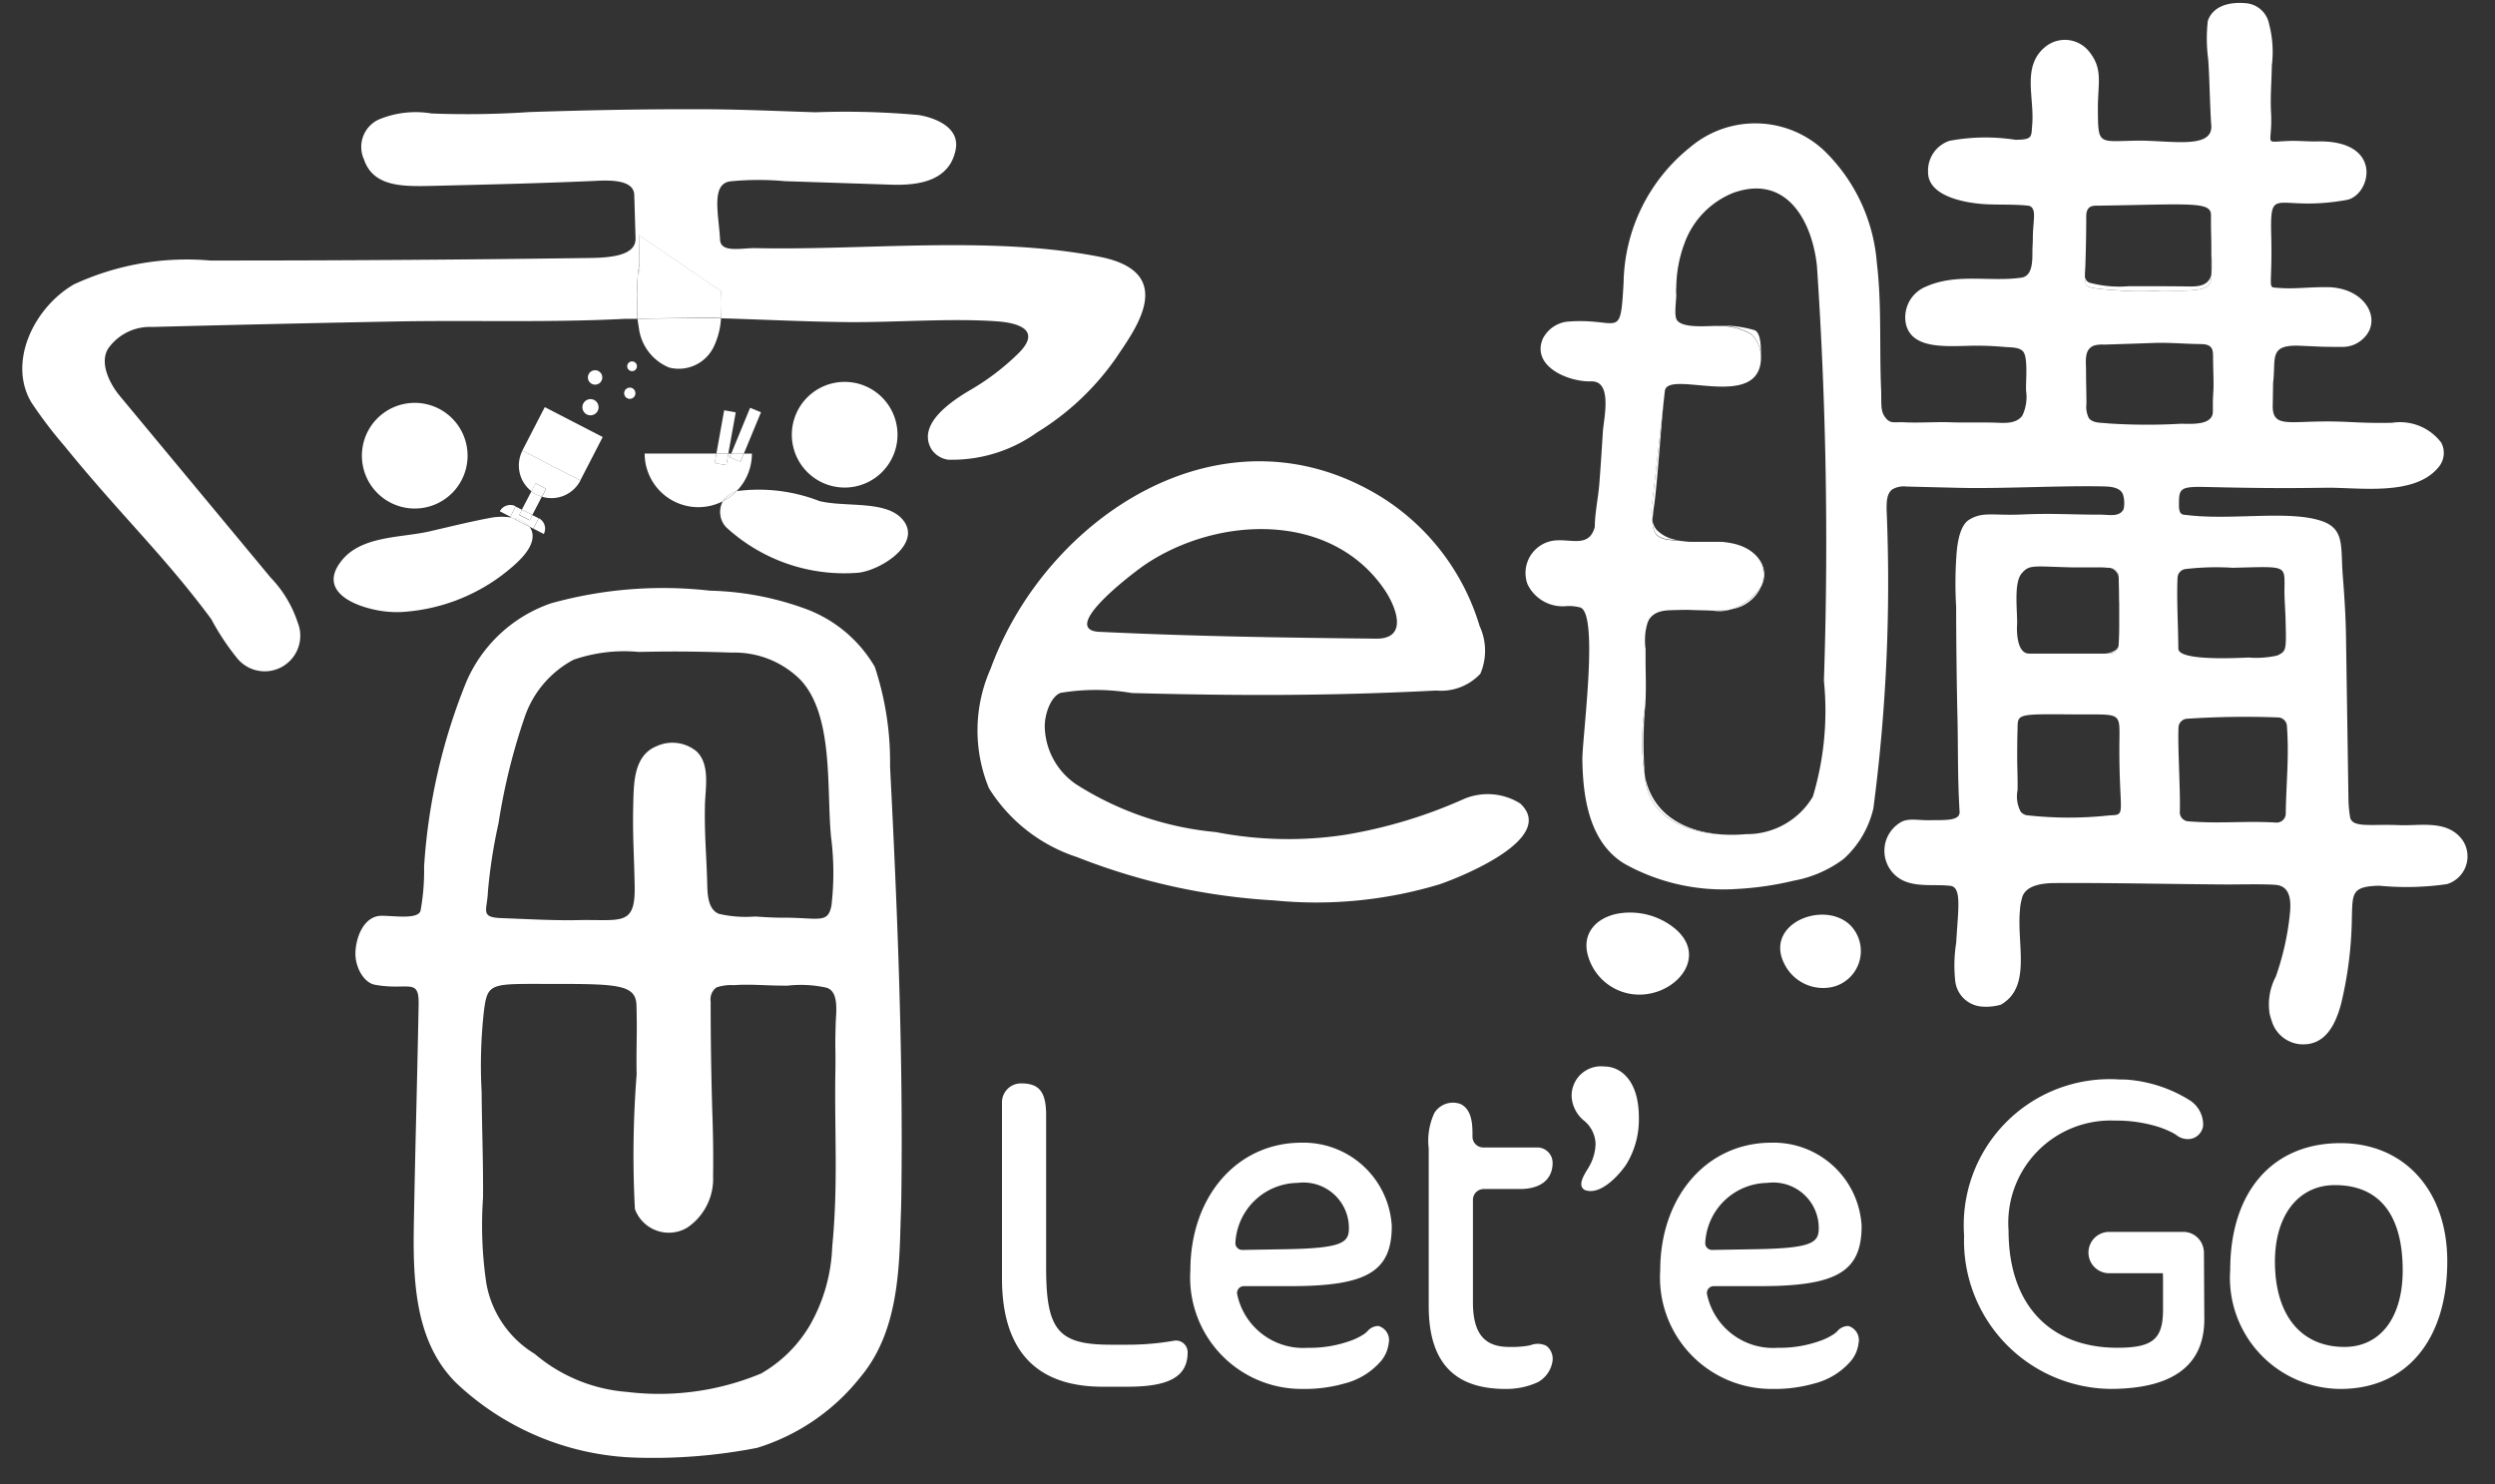 <svg xmlns="http://www.w3.org/2000/svg" width="79" height="47" viewBox="0 0 79 47">
  <rect x="0" y="0" width="79" height="47" fill="#333333" stroke="none"/>
  <g id="Group_73" data-name="Group 73" transform="translate(-404.169 -1168.153)">
    <g id="Group_64" data-name="Group 64" transform="translate(404.874 1168.252)">
      <g id="Group_63" data-name="Group 63">
        <path id="Path_72" data-name="Path 72" d="M473.529,1181.232a3.642,3.642,0,0,0-1.145-.144,2.048,2.048,0,0,1,1.017.251.984.984,0,0,1,.329.713C473.727,1181.89,473.751,1181.323,473.529,1181.232Z" transform="translate(-418.677 -1170.876)" fill="#fff"/>
        <path id="Path_73" data-name="Path 73" d="M471.552,1189.687h-.045C471.522,1189.686,471.537,1189.687,471.552,1189.687Z" transform="translate(-418.498 -1172.634)" fill="#fff"/>
        <path id="Path_74" data-name="Path 74" d="M469.884,1189.141a.678.678,0,0,1-.123-.261.629.629,0,0,0,.115.4c.158.2.573.182.824.213h.006c-.037,0-.073-.01-.111-.016A1.135,1.135,0,0,1,469.884,1189.141Z" transform="translate(-418.141 -1172.47)" fill="#fff"/>
        <path id="Path_75" data-name="Path 75" d="M472.747,1192.375a2.009,2.009,0,0,1-.3.04c-.108.006-.216.006-.324.005l.14.014A1.19,1.19,0,0,0,472.747,1192.375Z" transform="translate(-418.624 -1173.184)" fill="#fff"/>
        <path id="Path_76" data-name="Path 76" d="M470.939,1192.4a4.9,4.9,0,0,0-.667.021l-.046.007a1.252,1.252,0,0,1,.141-.013C470.575,1192.408,470.76,1192.4,470.939,1192.4Z" transform="translate(-418.236 -1173.188)" fill="#fff"/>
        <path id="Path_77" data-name="Path 77" d="M469.541,1192.894a1.8,1.8,0,0,0-.069.842A1.96,1.96,0,0,1,469.541,1192.894Z" transform="translate(-418.078 -1173.29)" fill="#fff"/>
        <path id="Path_78" data-name="Path 78" d="M469.479,1194c0,.041,0,.08,0,.12,0,.445.01.716.009,1.008,0-.292-.01-.563-.009-1.009C469.482,1194.087,469.481,1194.046,469.479,1194Z" transform="translate(-418.083 -1173.517)" fill="#fff"/>
        <path id="Path_79" data-name="Path 79" d="M473.93,1190.3c-.017-.021-.036-.038-.053-.057a.906.906,0,0,1,.146,1.007l.014-.021A.8.8,0,0,0,473.93,1190.3Z" transform="translate(-418.982 -1172.748)" fill="#fff"/>
        <path id="Path_80" data-name="Path 80" d="M469.607,1192.789l0,.009c.011-.019.025-.038.037-.056A.481.481,0,0,0,469.607,1192.789Z" transform="translate(-418.108 -1173.259)" fill="#fff"/>
        <path id="Path_81" data-name="Path 81" d="M487.74,1194.065h.173a.286.286,0,0,0,.286-.267v-.008C488.188,1193.974,487.925,1194.065,487.74,1194.065Z" transform="translate(-421.817 -1173.473)" fill="#fff"/>
        <path id="Path_82" data-name="Path 82" d="M488.239,1191.083c0,.128,0,.258.007.387,0-.156-.006-.311-.009-.465a.282.282,0,0,0-.24-.279l-.06-.006A.36.36,0,0,1,488.239,1191.083Z" transform="translate(-421.857 -1172.846)" fill="#fff"/>
        <path id="Path_83" data-name="Path 83" d="M486.971,1179.017c0-.077.006-.152.009-.207C486.977,1178.877,486.968,1178.948,486.971,1179.017Z" transform="translate(-421.659 -1170.411)" fill="#fff"/>
        <path id="Path_84" data-name="Path 84" d="M492.006,1178.806a3.042,3.042,0,0,0,0-.654c0-.1,0-.206,0-.308,0,.1,0,.205,0,.308C492,1178.489,492.006,1178.682,492.006,1178.806Z" transform="translate(-422.688 -1170.213)" fill="#fff"/>
        <path id="Path_85" data-name="Path 85" d="M469.455,1199.008c.1,1.555,1.806,1.971,3.206,1.845C471.261,1200.979,469.749,1200.538,469.455,1199.008Z" transform="translate(-418.078 -1174.54)" fill="#fff"/>
        <path id="Path_86" data-name="Path 86" d="M434.579,1194.033a4.223,4.223,0,0,0-2.226-1.849,9.393,9.393,0,0,0-2.993-.563,13.207,13.207,0,0,0-5.032.4,4.514,4.514,0,0,0-2.688,2.5,18.672,18.672,0,0,0-1.332,5.837,7.038,7.038,0,0,1-.113,1.4c-.084.278-.821.156-1.232.157-.554,0-.818.671-.829,1.178-.01.443.26.942.62,1.007,1.061.193,1.4-.244,1.381.636-.051,2.723-.1,4.158-.15,6.881-.033,1.8.012,3.794,1.357,5.107a8.66,8.66,0,0,0,5.638,2.347,17.235,17.235,0,0,0,3.872-.308,6.678,6.678,0,0,0,3.271-2.24c1.1-1.31,1.226-3.081,1.268-4.734.013-.471.021-.512.028-.984.062-4.541-.125-9.083-.357-13.621A9.56,9.56,0,0,0,434.579,1194.033Zm-12.253,7.152a16.5,16.5,0,0,1,.339-2.2,19.535,19.535,0,0,1,.845-3.41,3.241,3.241,0,0,1,1.53-1.767,4.919,4.919,0,0,1,2.071-.247c1.011-.024,1.929-.015,2.94.021a2.956,2.956,0,0,1,2.171.858c1.066,1.132.825,3.457.971,4.971a8.911,8.911,0,0,1,.013,2.183c-.115.59-.4.375-1.58.381-.281,0-.558-.019-.837-.037a3.743,3.743,0,0,1-1.144-.084c-.341-.131-.364-.6-.371-.918-.023-.974-.09-1.519-.074-2.494.009-.547.178-1.305-.262-1.73a1.2,1.2,0,0,0-1.276-.163c-.722.3-.714,1.169-.731,1.842-.025.993.029,1.606.045,2.613.018,1.264-.445,1.017-1.835,1.049-.707.016-1.679-.039-2.387-.064C422.079,1201.963,422.3,1201.755,422.327,1201.185Zm11.016,4.12c-.028.883,0,.677-.011,1.505-.033,2.006.093,3.585-.1,5.588a5.386,5.386,0,0,1-.714,2.494,4.236,4.236,0,0,1-1.537,1.516,8.392,8.392,0,0,1-4.243.584,5.112,5.112,0,0,1-2.928-1.206,3.281,3.281,0,0,1-1.528-2.221,12.491,12.491,0,0,1-.107-2.714c.01-1.12-.036-2.24-.044-3.361a15.507,15.507,0,0,1,.072-2.553c.119-.938.211-.862,2.239-.864s2.573.032,2.592.678c.027.912-.011,1.282.005,2.192a32.778,32.778,0,0,0-.055,4.257,1.143,1.143,0,0,0,1.652.593,1.865,1.865,0,0,0,.824-1.635c.01-.679,0-1.356-.025-2.035q-.048-1.612-.052-3.225c0-.146,0-.149,0-.3l0,.029a.458.458,0,0,1,.187-.445,1.466,1.466,0,0,1,.552-.07c.568-.041,1,.021,1.706.015a3.716,3.716,0,0,1,1.224.066C433.449,1204.313,433.354,1204.961,433.342,1205.305Z" transform="translate(-407.585 -1173.017)" fill="#fff"/>
        <path id="Path_87" data-name="Path 87" d="M439.509,1180.348c.538-.818,2.025-2.7-.523-3.2-3.44-.676-7.383-.2-10.891-.274-.427-.01-1.1.165-1.126-.261-.041-.808-.3-1.775.327-1.854a9.049,9.049,0,0,1,1.718-.006l3.386.112c.875.029,1.846-.126,2.031-1.124.125-.681-.625-.991-1.177-1.082a25.718,25.718,0,0,0-3.262-.087c-1.113-.035-2.226-.086-3.34-.095l-.374,0c-1.782-.008-3.563.03-5.344.088a29.414,29.414,0,0,1-3.1.045,3.028,3.028,0,0,0-1.691.2.955.955,0,0,0-.449,1.256c.293.866,1.217.858,2.134.837,1.706-.04,3.411-.081,5.116-.155.341-.014,1.292-.1,1.308.438.044,1.472,0,0,.041,1.377.019.647-1.1.618-1.749.627q-5.86.079-11.721.076a8.494,8.494,0,0,0-4.314.756c-1.279.742-2.105,2.483-1.34,3.748a14.259,14.259,0,0,0,1.053,1.383c1.748,2.154,3.158,3.469,4.637,5.469a7.806,7.806,0,0,0,.819,1.237,1.126,1.126,0,0,0,1.914-1.14,3.708,3.708,0,0,0-.853-1.413l-4.778-5.754c-.361-.435-.677-1.136-.313-1.57a1.614,1.614,0,0,1,1.337-.612q3.814-.1,7.628-.172c2.441-.049,4.929.041,7.356-.086l.387,0a4.328,4.328,0,0,1,0-.741,4.137,4.137,0,0,1,.057-1c0-.189-.01-.477-.018-.908l2.609,1.781a7.788,7.788,0,0,1-.009.851c1.33.04,2.66.107,3.99.121,1.478.016,3.264-.129,4.741-.025.571.04,1.451.222.727.977a7.672,7.672,0,0,1-1.6,1.221c-.559.335-1.656,1.06-1.193,1.849a.761.761,0,0,0,.53.335,4.622,4.622,0,0,0,2.817-.865A8.365,8.365,0,0,0,439.509,1180.348Z" transform="translate(-404.874 -1169.116)" fill="#fff"/>
        <path id="Path_88" data-name="Path 88" d="M460.077,1197.322a1.939,1.939,0,0,0-1.762-.153,15.329,15.329,0,0,1-3.776,1.143,11.982,11.982,0,0,1-4.1-.085,9.9,9.9,0,0,1-4.43-1.517,2.268,2.268,0,0,1-.987-1.8c-.012-.377.172-.965.5-1.091a6.762,6.762,0,0,1,2.256.005c3.378.09,6.263.094,9.637-.079a1.7,1.7,0,0,0,1.4-.533,1.858,1.858,0,0,0-.025-1.511,7.287,7.287,0,0,0-3.1-4.077c-5.032-3.112-10.642.64-12.383,5.432a4.8,4.8,0,0,0-.053,3.782,5.18,5.18,0,0,0,2.792,2.182,20.057,20.057,0,0,0,6.232,1.37,13.52,13.52,0,0,0,5.239-.508C458.187,1199.655,461.263,1198.427,460.077,1197.322Zm-11.858-7.578c2.3-1.533,5.864-1.669,7.555.8.359.524.788,1.57-.264,1.558-2.912-.03-5.823-.074-8.732-.215a.821.821,0,0,1-.243-.036.323.323,0,0,1-.084-.043C445.926,1191.433,447.941,1189.928,448.218,1189.745Z" transform="translate(-412.646 -1171.979)" fill="#fff"/>
        <path id="Path_89" data-name="Path 89" d="M419.371,1191.713a5.869,5.869,0,0,0,3.242-1.18c.368-.286.954-.758.954-1.223a.479.479,0,0,0-.1-.3l-.556-.287a1.878,1.878,0,0,0-.644,0c-.65.119-1.318.286-1.966.435-.9.208-2.154.129-2.788.934-.711.9.264,1.4,1.159,1.567A3.349,3.349,0,0,0,419.371,1191.713Z" transform="translate(-407.408 -1172.431)" fill="#fff"/>
        <path id="Path_90" data-name="Path 90" d="M469.925,1204.949a2.242,2.242,0,0,0-1.761-.474c-.7.115-1.205.622-.979,1.361l.01.032a1.69,1.69,0,0,0,1.843,1.163C470.115,1206.885,470.92,1205.772,469.925,1204.949Z" transform="translate(-417.603 -1175.652)" fill="#fff"/>
        <path id="Path_91" data-name="Path 91" d="M435.791,1187.966a5.3,5.3,0,0,0-2.624-.313,1.7,1.7,0,0,1-.431.319.707.707,0,0,0,.1.82,5.523,5.523,0,0,0,4.211,1.442c.732-.1,1.974-.915,1.406-1.651C437.941,1187.923,436.637,1188.175,435.791,1187.966Z" transform="translate(-410.552 -1172.2)" fill="#fff"/>
        <path id="Path_92" data-name="Path 92" d="M474.953,1206.051c.015.032.032.064.049.095a1.367,1.367,0,0,0,1.54.665,1.17,1.17,0,0,0,.52-1.943C476.24,1204.065,474.366,1204.8,474.953,1206.051Z" transform="translate(-419.179 -1175.67)" fill="#fff"/>
        <path id="Path_93" data-name="Path 93" d="M494.427,1194.849a.86.86,0,0,0-.114-.169c-.49-.565-1.289-.372-1.948-.4-.9-.037-1.457.091-1.551-.232a3.985,3.985,0,0,1-.054-.525l-.079-5.219c-.009-.633-.05-1.266-.1-1.9-.077-.941.079-1.512-.694-1.762-1.046-.339-2.81-.009-4.232-.179-.145-.017-.265.01-.263-.324,0-.524.029-.585.865-.566,1.452.033,2.331.045,3.784.024,1.06-.014,2.827.284,3.582-.665a.7.7,0,0,0,.076-.76,1.636,1.636,0,0,0-1.56-.632c-1.226.024-1.4-.074-2.629-.032-.843.03-1.172.064-1.148-.552,0,0,.008-.505.01-.622,0-.016,0-.032,0-.048.1-.786-.16-1.229.861-1.185.726.031.625.036,1.352.036a.934.934,0,0,0,.671-.292c.574-.575.041-1.6-1.193-1.6-.679,0-1.016.065-1.519.024-.383-.031-.187.1-.23-1.65-.041-1.675.129-.732,2.383-1.134.775-.138,1.205-1.909-.941-1.854-.239.006-.559-.021-.8-.017-.957.019-.589.216-.648-.9-.026-.5.017-.992.025-1.489a3.469,3.469,0,0,0-.086-1.307.817.817,0,0,0-.729-.663c-.687-.062-1.085.183-1.212.558a4.915,4.915,0,0,0,.01,1.2c.045.534.056,1.565.1,2.109.056.779-1.322.466-2.384.485-1.19.022-1.2.146-1.207-.975-.006-.84.175-1.275-.27-1.837a.982.982,0,0,0-1.374-.176c-.784.617-.357,1.608-.436,2.488-.033.379.025.468-.531.472a6.184,6.184,0,0,0-2.083.032.99.99,0,0,0-.683.981c-.014.808,1.258.992,1.788,1.025.4.025.928,0,1.371.047.233.025.2.306.187.505-.012.164-.027.328-.029.492,0,.245-.009.205-.013.451,0,.3.009.781-.351.833-1.008.142-2.06-.155-3.042.293a1.049,1.049,0,0,0-.612,1.175c.179.767,1.17.709,1.936.691a9.715,9.715,0,0,1,1.2.036c.173.015.463,0,.578.148.162.2.073.991.091,1.241a1.355,1.355,0,0,1-.122.789c-.211.279-.608.224-.914.216-.453-.01-.909.006-1.363-.01s-1.017.025-1.464,0c-.338-.016-.445.068-.62-.189-.138-.2-.091-.471-.108-.857-.057-1.34.023-2.684-.136-4.015a5.544,5.544,0,0,0-1.681-3.554,3.188,3.188,0,0,0-4.236-.088,5.6,5.6,0,0,0-2.1,4.267c-.106,1.905-.119,1.108-1.8,1.251a1,1,0,0,0-.757.536c-.373.874.8,1.375,1.532,1.354.691-.02.391,1.205.368,1.6q-.049.811-.11,1.621c-.033.447-.145.945-.145,1.387-.169.633-.695.4-1.2.425a1.034,1.034,0,0,0-.932,1.386,1.232,1.232,0,0,0,1.2.7,1.363,1.363,0,0,1,.481.043c.586.242.047,4.158.057,4.826.018,1.2.225,2.648,1.371,3.307a6.43,6.43,0,0,0,3.534.776,9.922,9.922,0,0,0,1.791-.262,3.749,3.749,0,0,0,1.575-.686,3.093,3.093,0,0,0,.943-1.6,54.718,54.718,0,0,0,.419-9.471c0-.227,0-.492.178-.63a.718.718,0,0,1,.453-.092l1.676.041c1.343.033,3.259-.078,4.6-.044.224.005.5.044.577.254a.914.914,0,0,1,.021.462c-.131.266-.454.175-.75.177-.905,0-1.546-.048-2.451-.006-.939.043-1.25-.1-1.688.165-.381.231-.4,1.091-.414,1.273a12.693,12.693,0,0,0,0,1.486c0,.943.018,2.52.041,3.461.026,1.074,0,1.855.068,3.028.017.3-.481.26-.928.268-.393.007-.681-.072-.917.055a1.046,1.046,0,0,0-.22,1.662c.446.435,1.115.308,1.677.352l.1.009c.365.05.24.748.181,1.8a4.581,4.581,0,0,0-.033,1.192.914.914,0,0,0,.85.831,1.657,1.657,0,0,0,.6-.061c.972-.562.5-1.893.6-2.974a1.773,1.773,0,0,1,.06-.376c.091-.448.691-.5,1.067-.5,1.94-.009,3.5.033,5.441.045.378,0,1.15-.018,1.527.012.5.038.491.566.451.937a8.519,8.519,0,0,1-.445,1.972,1.876,1.876,0,0,0-.193,1.177c.02.083.045.164.072.245a1.039,1.039,0,0,0,.874.714c.821.077,1.146-.643,1.317-1.282a12.252,12.252,0,0,0,.34-2.748c.025-.744-.013-.967.866-.988a8.98,8.98,0,0,0,2.143-.05A.918.918,0,0,0,494.427,1194.849Zm-20.628-1.47a2.427,2.427,0,0,1-2.111,1.186c-1.4.126-3.107-.29-3.206-1.845a6.787,6.787,0,0,1,.015-2.262c0-.039,0-.076.005-.112.008-.18.01-.331.01-.477,0-.292-.01-.563-.009-1.008,0-.04,0-.079,0-.12l0-.042a1.8,1.8,0,0,1,.069-.842c.01-.022.019-.044.031-.065l0-.009a.506.506,0,0,1,.033-.047.611.611,0,0,1,.056-.063l.017-.017a.524.524,0,0,1,.056-.044l.008-.006a.688.688,0,0,1,.2-.09c.026-.007.052-.014.082-.02l.039-.005.046-.007a4.882,4.882,0,0,1,.667-.021,7.716,7.716,0,0,1,.8.025c.107,0,.216,0,.324-.005a2.008,2.008,0,0,0,.3-.04,1.791,1.791,0,0,0,.917-.691.906.906,0,0,0-.146-1.007c-.009-.009-.016-.018-.025-.026l-.045-.04-.048-.042-.049-.035c-.017-.012-.033-.025-.051-.035l-.051-.031-.054-.03a.544.544,0,0,0-.053-.025l-.056-.026-.056-.021-.058-.021-.057-.018-.06-.017-.058-.013-.061-.014-.06-.01-.062-.01-.06-.008-.063-.007-.06-.006-.064,0-.061,0-.064,0h-.3l-.063,0H470.3l-.077,0h0l-.064,0c-.015,0-.03,0-.045,0-.057,0-.112,0-.168,0l-.044,0c-.077-.005-.155-.013-.232-.023h-.006c-.251-.03-.666-.014-.824-.212a.63.63,0,0,1-.115-.4,1.793,1.793,0,0,1-.005-.655c.119-.964.281-2.522.394-3.486.084-.716,3.07.691,3.044-1.095a.984.984,0,0,0-.329-.713,2.047,2.047,0,0,0-1.017-.251c-.281-.015-1.093.092-1.308-.175-.113-.142-.022-.654-.029-.826a1.186,1.186,0,0,1,0-.219,4.123,4.123,0,0,1,.255-1.383,2.713,2.713,0,0,1,1.555-1.614c1.683-.6,2.492.893,2.644,2.313a129.845,129.845,0,0,1,.221,13.137A9.45,9.45,0,0,1,473.8,1193.378Zm6.613-7.069c.24-.286.36-.222,1.571-.192.086,0,.178,0,.272,0h.021l.128,0,.051,0,.116,0c.089,0,.18,0,.269,0h.045c.089,0,.177.006.263.014h.025l.012,0,.06.006a.283.283,0,0,1,.24.279c0,.154.006.31.009.465,0,.124,0,.249.006.373,0,.087,0,.174,0,.261,0,.124,0,.248,0,.372,0,.054,0,.109,0,.163,0,.175-.008.349-.018.522h0v.008a.286.286,0,0,1-.286.267h-2.548c-.4,0-.391-.741-.383-.876C480.291,1187.567,480.142,1186.63,480.412,1186.309Zm2.786,7.661a11.959,11.959,0,0,1-2.632-.005.325.325,0,0,1-.189-.118,1.042,1.042,0,0,1-.095-.681c.006-.321-.008-.642-.012-.962,0-.278,0-.6.009-.875.024-.573-.153-.573,1.784-.556,1.6.013,1.442-.128,1.442,1.055C483.5,1193.97,483.739,1193.951,483.2,1193.97Zm-.773-17.319c.02-.546.031-1.1.031-1.643,0-.38.247-.341.414-.344,2.889-.045,3.531-.134,3.536.291,0,.1,0,.205,0,.309,0,.205.01.411.011.617,0,.1,0,.206,0,.309a3.041,3.041,0,0,1,0,.654.424.424,0,0,1-.089.332c-.169.248-1.151.163-1.531.178a9.289,9.289,0,0,1-1.4-.012c-.306-.021-.876-.05-.935-.157a.722.722,0,0,1-.046-.327C482.413,1176.79,482.422,1176.718,482.424,1176.651Zm.756,4.911c-.275-.034-.492,0-.639-.165a.8.8,0,0,1-.079-.46c0-.306-.014-.724-.013-1.03s-.071-.683.246-.811a.953.953,0,0,1,.326-.032c.523-.017,1.047-.033,1.57-.053.489-.017,1,.031,1.489.036.385,0,.389.194.391.4,0,.4.026.815.01,1.074-.02.329-.016.329-.016.66,0,.457-.713.388-1.012.388A18.714,18.714,0,0,1,483.18,1181.562Zm2.167,4.88a.287.287,0,0,1,.242-.271,8.437,8.437,0,0,1,1.505-.041c1.769-.04,1.64-.107,1.637.75,0,.207.029.65.035.857.027,1.027.027,1.027-.259,1.17a3,3,0,0,1-.9.066c-.188,0-2.236.136-2.236-.284C485.369,1187.977,485.316,1187.149,485.347,1186.442Zm3.426,7.472a.288.288,0,0,1-.3.284c-1.012-.06-1.761.043-2.79-.04a.286.286,0,0,1-.265-.294c.024-.617-.071-2.087-.041-2.683a.287.287,0,0,1,.266-.271,28.266,28.266,0,0,1,2.894-.041.287.287,0,0,1,.272.266C488.884,1192.126,488.787,1192.911,488.774,1193.914Z" transform="translate(-417.104 -1168.252)" fill="#fff"/>
        <path id="Path_94" data-name="Path 94" d="M487.915,1190.716l-.025,0,.037,0Z" transform="translate(-421.847 -1172.844)" fill="#fff"/>
        <path id="Path_95" data-name="Path 95" d="M488.317,1193.655q.014-.259.018-.522c0,.175-.008.35-.018.523Z" transform="translate(-421.935 -1173.339)" fill="#fff"/>
        <path id="Path_96" data-name="Path 96" d="M487.952,1179.55a9.273,9.273,0,0,0,1.4.012c.38-.014,1.362.071,1.531-.177a.424.424,0,0,0,.089-.332.477.477,0,0,1-.053.142c-.149.256-.478.239-.735.235-.608-.007-1.215-.007-1.822-.007a3.63,3.63,0,0,1-1.246-.11.241.241,0,0,1-.15-.247.722.722,0,0,0,.046.327C487.076,1179.5,487.645,1179.529,487.952,1179.55Z" transform="translate(-421.659 -1170.46)" fill="#fff"/>
        <path id="Path_97" data-name="Path 97" d="M469.82,1192.557a.687.687,0,0,1,.2-.09A.674.674,0,0,0,469.82,1192.557Z" transform="translate(-418.153 -1173.203)" fill="#fff"/>
        <path id="Path_98" data-name="Path 98" d="M473.8,1191.571c.011-.021.019-.043.029-.064a1.792,1.792,0,0,1-.917.691A1.265,1.265,0,0,0,473.8,1191.571Z" transform="translate(-418.784 -1173.006)" fill="#fff"/>
        <path id="Path_99" data-name="Path 99" d="M471.122,1192.4c.267.006.532.023.8.025A7.648,7.648,0,0,0,471.122,1192.4Z" transform="translate(-418.419 -1173.189)" fill="#fff"/>
        <path id="Path_100" data-name="Path 100" d="M469.481,1195.9c.008-.18.01-.331.01-.477C469.491,1195.569,469.489,1195.72,469.481,1195.9Z" transform="translate(-418.083 -1173.807)" fill="#fff"/>
        <path id="Path_101" data-name="Path 101" d="M470.141,1183.675c-.113.964-.274,2.522-.394,3.486a1.791,1.791,0,0,0,.005.655,4.405,4.405,0,0,1,.059-.559C469.931,1186.294,470.028,1184.639,470.141,1183.675Z" transform="translate(-418.132 -1171.405)" fill="#fff"/>
        <path id="Path_102" data-name="Path 102" d="M469.446,1196.164a6.789,6.789,0,0,0-.015,2.263A13.024,13.024,0,0,1,469.446,1196.164Z" transform="translate(-418.054 -1173.959)" fill="#fff"/>
        <path id="Path_103" data-name="Path 103" d="M473.846,1190.208c.009.008.016.018.025.026l-.014-.016Z" transform="translate(-418.976 -1172.741)" fill="#fff"/>
        <path id="Path_104" data-name="Path 104" d="M471.644,1189.685l.077,0-.077,0Z" transform="translate(-418.526 -1172.634)" fill="#fff"/>
        <path id="Path_105" data-name="Path 105" d="M432.155,1187.64a.925.925,0,0,1,.4-.269,1.694,1.694,0,0,0,.486-1.189h-.255l-.106.256-.344-.142.047-.114h-.087l-.066.365-.366-.066.054-.3h-2.273a1.7,1.7,0,0,0,2.479,1.508.48.48,0,0,1,.03-.046Z" transform="translate(-409.938 -1171.918)" fill="#fff"/>
        <path id="Path_106" data-name="Path 106" d="M432.792,1187.946l0,0a.442.442,0,0,0-.03.046,1.706,1.706,0,0,0,.431-.319A.921.921,0,0,0,432.792,1187.946Z" transform="translate(-410.575 -1172.224)" fill="#fff"/>
        <path id="Path_107" data-name="Path 107" d="M433.113,1184.523l-.366-.066-.247,1.373h.378Z" transform="translate(-410.522 -1171.565)" fill="#fff"/>
        <path id="Path_108" data-name="Path 108" d="M432.8,1186.547l.065-.364h-.378l-.054.3Z" transform="translate(-410.508 -1171.918)" fill="#fff"/>
        <path id="Path_109" data-name="Path 109" d="M434.032,1184.5l-.344-.143-.6,1.456h.4Z" transform="translate(-410.642 -1171.544)" fill="#fff"/>
        <path id="Path_110" data-name="Path 110" d="M433.369,1186.439l.106-.255h-.4l-.047.113Z" transform="translate(-410.63 -1171.918)" fill="#fff"/>
        <path id="Path_111" data-name="Path 111" d="M425.5,1187.269l-.13.253a1.032,1.032,0,0,0,1.217-.514l-1.835-.947a1.033,1.033,0,0,0,.287,1.29l.13-.254Z" transform="translate(-408.914 -1171.893)" fill="#fff"/>
        <rect id="Rectangle_69" data-name="Rectangle 69" width="1.548" height="2.065" transform="translate(15.834 14.168) rotate(-62.705)" fill="#fff"/>
        <path id="Path_112" data-name="Path 112" d="M425.391,1187.853a1.032,1.032,0,0,1-.173-.07,1,1,0,0,1-.157-.1l-.3.577.33.17Z" transform="translate(-408.94 -1172.225)" fill="#fff"/>
        <path id="Path_113" data-name="Path 113" d="M425.468,1187.788l.13-.253-.33-.171-.13.254a.992.992,0,0,0,.157.1A1.011,1.011,0,0,0,425.468,1187.788Z" transform="translate(-409.017 -1172.159)" fill="#fff"/>
        <path id="Path_114" data-name="Path 114" d="M424.9,1188.922l.125.064h0l.17-.329h0l-.2-.1-.085.166-.33-.17.085-.166-.2-.1-.171.33h0l.053.028A.877.877,0,0,1,424.9,1188.922Z" transform="translate(-408.845 -1172.346)" fill="#fff"/>
        <path id="Path_115" data-name="Path 115" d="M424.361,1188.727l.556.287A.878.878,0,0,0,424.361,1188.727Z" transform="translate(-408.858 -1172.438)" fill="#fff"/>
        <rect id="Rectangle_70" data-name="Rectangle 70" width="0.186" height="0.372" transform="matrix(0.459, -0.888, 0.888, 0.459, 15.737, 16.201)" fill="#fff"/>
        <path id="Path_116" data-name="Path 116" d="M427.169,1184.248a.256.256,0,1,0,.277-.234A.257.257,0,0,0,427.169,1184.248Z" transform="translate(-409.432 -1171.474)" fill="#fff"/>
        <path id="Path_117" data-name="Path 117" d="M428.831,1183.718a.178.178,0,1,0,.193-.162A.179.179,0,0,0,428.831,1183.718Z" transform="translate(-409.772 -1171.381)" fill="#fff"/>
        <path id="Path_118" data-name="Path 118" d="M429.259,1182.678a.154.154,0,1,0-.167.141A.154.154,0,0,0,429.259,1182.678Z" transform="translate(-409.797 -1171.167)" fill="#fff"/>
        <path id="Path_119" data-name="Path 119" d="M427.842,1183.111a.228.228,0,1,0-.247.208A.228.228,0,0,0,427.842,1183.111Z" transform="translate(-409.477 -1171.239)" fill="#fff"/>
        <path id="Path_120" data-name="Path 120" d="M425.546,1189.253a.371.371,0,0,0-.159-.5l-.17.33Z" transform="translate(-409.033 -1172.444)" fill="#fff"/>
        <path id="Path_121" data-name="Path 121" d="M425.217,1189.083h0l.17-.33h0Z" transform="translate(-409.033 -1172.444)" fill="#fff"/>
        <path id="Path_122" data-name="Path 122" d="M424.38,1188.266h0a.374.374,0,0,0-.5.16l.331.171.17-.331Z" transform="translate(-408.759 -1172.335)" fill="#fff"/>
        <path id="Path_123" data-name="Path 123" d="M424.465,1188.277h0l-.171.33h0Z" transform="translate(-408.844 -1172.346)" fill="#fff"/>
        <path id="Path_124" data-name="Path 124" d="M421.738,1185.835a1.673,1.673,0,1,0-1.673,1.673A1.673,1.673,0,0,0,421.738,1185.835Z" transform="translate(-407.638 -1171.505)" fill="#fff"/>
        <path id="Path_125" data-name="Path 125" d="M438.849,1185a1.673,1.673,0,1,0-1.673,1.673A1.673,1.673,0,0,0,438.849,1185Z" transform="translate(-411.136 -1171.334)" fill="#fff"/>
        <path id="Path_126" data-name="Path 126" d="M429.361,1180.805c.009.078.023.171.044.3a1.561,1.561,0,0,0,.964,1.248,1.231,1.231,0,0,0,1.424-.7,2.39,2.39,0,0,0,.211-.863l-.352-.011Z" transform="translate(-409.88 -1170.812)" fill="#fff"/>
        <path id="Path_127" data-name="Path 127" d="M429.436,1178.621c.016.655.017.092,0,0Z" transform="translate(-409.896 -1170.372)" fill="#fff"/>
        <path id="Path_128" data-name="Path 128" d="M432.009,1179.261l-2.609-1.781c.007.431.013.719.017.908.017.092.016.655,0,0a4.148,4.148,0,0,0-.056,1,4.324,4.324,0,0,0,0,.741l2.291-.03.352.011A7.781,7.781,0,0,0,432.009,1179.261Z" transform="translate(-409.877 -1170.139)" fill="#fff"/>
      </g>
    </g>
    <g id="Group_65" data-name="Group 65" transform="translate(435.894 1202.459)">
      <path id="Path_129" data-name="Path 129" d="M449.343,1219.487a8.526,8.526,0,0,1-1.484.128h-.524c-1.711,0-2.124-.511-2.124-2.51v-4.827c0-.731-.216-.938-.714-.938h0a.532.532,0,0,0-.54.51v5.586c0,2.151.938,3.364,3.117,3.364h.786c1.558,0,1.834-.455,1.834-1.02A.3.3,0,0,0,449.343,1219.487Z" transform="translate(-443.884 -1211.27)" fill="#fff"/>
      <path id="Path_130" data-name="Path 130" d="M447.841,1220.854h-.786c-2.116,0-3.188-1.156-3.188-3.436v-5.586a.6.6,0,0,1,.612-.582c.574,0,.786.274.786,1.01v4.826c0,1.983.384,2.438,2.052,2.438h.524a8.448,8.448,0,0,0,1.471-.126h0a.369.369,0,0,1,.434.364C449.746,1220.528,449.176,1220.854,447.841,1220.854Zm-3.362-9.46a.46.46,0,0,0-.469.438v5.586c0,2.215,1,3.293,3.045,3.293h.786c1.549,0,1.762-.456,1.762-.948a.225.225,0,0,0-.265-.223h0a8.585,8.585,0,0,1-1.5.129h-.524c-1.744,0-2.2-.531-2.2-2.582v-4.826C445.121,1211.529,444.9,1211.394,444.478,1211.394Z" transform="translate(-443.866 -1211.251)" fill="#fff"/>
    </g>
    <g id="Group_66" data-name="Group 66" transform="translate(441.865 1204.335)">
      <path id="Path_131" data-name="Path 131" d="M453.081,1218.1h1.484c2.523,0,3.13-.538,3.13-1.834a2.71,2.71,0,0,0-2.786-2.565c-1.958,0-3.447,1.586-3.447,3.972a3.452,3.452,0,0,0,3.461,3.682,4.559,4.559,0,0,0,1.319-.168,2.216,2.216,0,0,0,1.134-.7,1.011,1.011,0,0,0,.223-.525c.018-.179-.056-.428-.266-.461-.15-.023-.273.149-.387.232a1.973,1.973,0,0,1-.463.232,3.869,3.869,0,0,1-1.348.228H455.1a2.2,2.2,0,0,1-2.3-1.744A.288.288,0,0,1,453.081,1218.1Zm-.336-1.3a2.056,2.056,0,0,1,2.027-1.972,1.51,1.51,0,0,1,1.71,1.5c0,.552-.3.717-2.082.744l-1.365.023A.285.285,0,0,1,452.744,1216.8Z" transform="translate(-451.39 -1213.626)" fill="#fff"/>
      <path id="Path_132" data-name="Path 132" d="M454.9,1221.405a3.528,3.528,0,0,1-3.533-3.753c0-2.343,1.48-4.044,3.519-4.044a2.8,2.8,0,0,1,2.858,2.636c0,1.443-.778,1.906-3.2,1.906h-1.484a.216.216,0,0,0-.209.265,2.136,2.136,0,0,0,2.231,1.688h.033a3.785,3.785,0,0,0,1.322-.223,1.958,1.958,0,0,0,.446-.223,1.139,1.139,0,0,0,.088-.076.455.455,0,0,1,.352-.169.464.464,0,0,1,.325.539,1.086,1.086,0,0,1-.238.563,2.258,2.258,0,0,1-1.168.72A4.591,4.591,0,0,1,454.9,1221.405Zm-.014-7.654c-1.987,0-3.375,1.6-3.375,3.9a3.39,3.39,0,0,0,3.39,3.61,4.439,4.439,0,0,0,1.3-.166,2.111,2.111,0,0,0,1.1-.673.932.932,0,0,0,.207-.487c.014-.143-.041-.357-.205-.383-.075-.011-.156.062-.233.134a1.18,1.18,0,0,1-.1.086,2.055,2.055,0,0,1-.479.241,3.916,3.916,0,0,1-1.372.232h-.033a2.271,2.271,0,0,1-2.37-1.8.358.358,0,0,1,.348-.44h1.484c2.586,0,3.059-.594,3.059-1.763A2.653,2.653,0,0,0,454.891,1213.751Zm-1.88,3.4a.358.358,0,0,1-.356-.373,2.115,2.115,0,0,1,2.1-2.04,1.574,1.574,0,0,1,1.781,1.574c0,.636-.4.789-2.153.816l-1.364.023Zm1.742-2.27a2,2,0,0,0-1.955,1.9h0a.21.21,0,0,0,.061.158.22.22,0,0,0,.157.065l1.364-.023c1.831-.029,2.012-.217,2.012-.673A1.44,1.44,0,0,0,454.753,1214.882Z" transform="translate(-451.372 -1213.608)" fill="#fff"/>
    </g>
    <g id="Group_67" data-name="Group 67" transform="translate(456.741 1204.335)">
      <path id="Path_133" data-name="Path 133" d="M471.78,1218.1h1.484c2.523,0,3.13-.538,3.13-1.834a2.71,2.71,0,0,0-2.786-2.565c-1.958,0-3.447,1.586-3.447,3.972a3.452,3.452,0,0,0,3.461,3.682,4.567,4.567,0,0,0,1.32-.168,2.214,2.214,0,0,0,1.133-.7,1.011,1.011,0,0,0,.223-.525c.018-.179-.056-.428-.266-.461-.15-.023-.273.149-.387.232a1.974,1.974,0,0,1-.463.232,3.866,3.866,0,0,1-1.348.228H473.8a2.2,2.2,0,0,1-2.3-1.744A.287.287,0,0,1,471.78,1218.1Zm-.337-1.3a2.057,2.057,0,0,1,2.027-1.972,1.51,1.51,0,0,1,1.71,1.5c0,.552-.3.717-2.082.744l-1.365.023A.285.285,0,0,1,471.443,1216.8Z" transform="translate(-470.089 -1213.626)" fill="#fff"/>
      <path id="Path_134" data-name="Path 134" d="M473.6,1221.405a3.528,3.528,0,0,1-3.533-3.753c0-2.343,1.48-4.044,3.519-4.044a2.791,2.791,0,0,1,2.858,2.636c0,1.443-.778,1.906-3.2,1.906h-1.484a.216.216,0,0,0-.209.265,2.136,2.136,0,0,0,2.231,1.688h.033a3.785,3.785,0,0,0,1.322-.223,1.956,1.956,0,0,0,.446-.223,1.14,1.14,0,0,0,.088-.076.456.456,0,0,1,.352-.169.464.464,0,0,1,.325.539,1.086,1.086,0,0,1-.238.563,2.255,2.255,0,0,1-1.168.72A4.587,4.587,0,0,1,473.6,1221.405Zm-.014-7.654c-1.987,0-3.375,1.6-3.375,3.9a3.39,3.39,0,0,0,3.39,3.61,4.434,4.434,0,0,0,1.3-.166,2.117,2.117,0,0,0,1.1-.673.938.938,0,0,0,.206-.487c.014-.143-.041-.357-.205-.383-.076-.011-.156.062-.233.134a1.287,1.287,0,0,1-.1.086,2.075,2.075,0,0,1-.48.241,3.917,3.917,0,0,1-1.372.232h-.033a2.271,2.271,0,0,1-2.37-1.8.358.358,0,0,1,.348-.44h1.484c2.586,0,3.059-.594,3.059-1.763A2.653,2.653,0,0,0,473.59,1213.751Zm-1.879,3.4a.363.363,0,0,1-.257-.108.353.353,0,0,1-.1-.265,2.115,2.115,0,0,1,2.1-2.04,1.575,1.575,0,0,1,1.782,1.574c0,.636-.4.789-2.154.816l-1.364.023Zm1.741-2.27a2,2,0,0,0-1.955,1.9h0a.208.208,0,0,0,.06.158.218.218,0,0,0,.157.065l1.364-.023c1.831-.029,2.013-.217,2.013-.673A1.441,1.441,0,0,0,473.452,1214.882Z" transform="translate(-470.071 -1213.608)" fill="#fff"/>
    </g>
    <g id="Group_68" data-name="Group 68" transform="translate(449.404 1203.06)">
      <path id="Path_135" data-name="Path 135" d="M464.547,1219.785c-.161-.1-.366-.015-.534.015a3.4,3.4,0,0,1-.6.037c-.8,0-1.213-.442-1.213-1.489v-3.24a.413.413,0,0,1,.414-.414h1.145c.662,0,.965-.3.965-.759a.414.414,0,0,0-.414-.414H462.6a.413.413,0,0,1-.414-.414c0-.286.014-.8-.336-.968a.624.624,0,0,0-.741.257,2.531,2.531,0,0,0-.164,1.276v4.8c0,1.7.717,2.551,2.358,2.551a2.317,2.317,0,0,0,.986-.2c.331-.152.6-.7.316-.991A.282.282,0,0,0,464.547,1219.785Z" transform="translate(-460.867 -1212.024)" fill="#fff"/>
      <path id="Path_136" data-name="Path 136" d="M463.282,1221.078c-1.635,0-2.43-.858-2.43-2.623v-4.8q0-.092,0-.189a2.081,2.081,0,0,1,.179-1.127.693.693,0,0,1,.831-.281c.377.182.376.694.376,1v.032a.342.342,0,0,0,.342.342h1.71a.486.486,0,0,1,.485.485c0,.527-.378.831-1.036.831h-1.145a.342.342,0,0,0-.342.342v3.24c0,.981.352,1.418,1.142,1.418a3.311,3.311,0,0,0,.589-.036l.1-.022a.628.628,0,0,1,.481.016h0a.355.355,0,0,1,.07.057.525.525,0,0,1,.13.479.911.911,0,0,1-.467.627A2.381,2.381,0,0,1,463.282,1221.078Zm-1.659-8.93a.626.626,0,0,0-.476.273,2,2,0,0,0-.154,1.045q0,.1,0,.191v4.8c0,1.691.726,2.48,2.286,2.48a2.242,2.242,0,0,0,.956-.2.768.768,0,0,0,.386-.522.39.39,0,0,0-.091-.354.265.265,0,0,0-.042-.034.52.52,0,0,0-.375,0c-.038.009-.075.018-.11.024a3.418,3.418,0,0,1-.615.038c-.865,0-1.285-.511-1.285-1.561v-3.24a.486.486,0,0,1,.485-.485h1.145c.585,0,.893-.238.893-.687a.343.343,0,0,0-.342-.342h-1.71a.486.486,0,0,1-.486-.485v-.033c0-.272,0-.727-.294-.87A.4.4,0,0,0,461.624,1212.147Z" transform="translate(-460.849 -1212.006)" fill="#fff"/>
    </g>
    <g id="Group_69" data-name="Group 69" transform="translate(453.931 1201.922)">
      <path id="Path_137" data-name="Path 137" d="M467.595,1210.665a.861.861,0,0,0-.966.869.987.987,0,0,0,.345.7,1.054,1.054,0,0,1,.413.814,1.6,1.6,0,0,1-.225.766c-.079.142-.393.567-.114.636.438.108.982-.5,1.184-.806a2.639,2.639,0,0,0,.383-1.438C468.615,1211.133,468.118,1210.665,467.595,1210.665Z" transform="translate(-466.557 -1210.593)" fill="#fff"/>
      <path id="Path_138" data-name="Path 138" d="M467.14,1214.519a.517.517,0,0,1-.126-.015.2.2,0,0,1-.152-.12c-.064-.157.081-.392.177-.548.018-.028.033-.052.043-.072a1.528,1.528,0,0,0,.216-.732.987.987,0,0,0-.383-.756,1.059,1.059,0,0,1-.375-.761.93.93,0,0,1,1.037-.94c.5,0,1.092.423,1.092,1.616a2.708,2.708,0,0,1-.394,1.477C468.11,1213.92,467.612,1214.519,467.14,1214.519Zm.436-3.8a.8.8,0,0,0-.893.8.924.924,0,0,0,.313.644,1.123,1.123,0,0,1,.445.874,1.672,1.672,0,0,1-.234.8c-.012.021-.028.047-.047.077-.065.107-.2.33-.166.419,0,.007.011.025.054.036.392.1.915-.48,1.107-.776a2.566,2.566,0,0,0,.371-1.4C468.525,1211.1,468.014,1210.718,467.576,1210.718Z" transform="translate(-466.539 -1210.575)" fill="#fff"/>
    </g>
    <g id="Group_70" data-name="Group 70" transform="translate(474.785 1204.349)">
      <path id="Path_139" data-name="Path 139" d="M496.262,1213.716c-2.083,0-3.42,1.5-3.42,3.943a3.433,3.433,0,0,0,3.42,3.7c2,0,3.31-1.489,3.31-3.971C499.572,1215.192,498.22,1213.716,496.262,1213.716Zm.124,6.453c-1.448,0-2.275-1.076-2.275-2.772,0-1.531.786-2.5,1.972-2.5,1.448,0,2.22.951,2.22,2.772C498.3,1219.122,497.627,1220.169,496.386,1220.169Z" transform="translate(-492.77 -1213.645)" fill="#fff"/>
      <path id="Path_140" data-name="Path 140" d="M496.244,1221.409a3.518,3.518,0,0,1-3.492-3.768c0-2.476,1.338-4.015,3.492-4.015,2.022,0,3.381,1.5,3.381,3.74C499.625,1219.86,498.33,1221.409,496.244,1221.409Zm0-7.64c-2.065,0-3.348,1.484-3.348,3.872a3.38,3.38,0,0,0,3.348,3.625c2,0,3.238-1.495,3.238-3.9C499.481,1215.214,498.181,1213.769,496.244,1213.769Zm.124,6.453c-1.469,0-2.347-1.063-2.347-2.843,0-1.56.8-2.567,2.044-2.567,1.5,0,2.291.983,2.291,2.843C498.356,1219.238,497.594,1220.223,496.368,1220.223Zm-.3-5.267c-1.154,0-1.9.951-1.9,2.424,0,1.69.823,2.7,2.2,2.7,1.138,0,1.845-.928,1.845-2.424C498.213,1215.888,497.47,1214.955,496.065,1214.955Z" transform="translate(-492.752 -1213.626)" fill="#fff"/>
    </g>
    <g id="Group_71" data-name="Group 71" transform="translate(466.359 1202.335)">
      <path id="Path_141" data-name="Path 141" d="M489.7,1216.595h0a.42.42,0,0,0-.009-.092.583.583,0,0,0-.574-.491h-2.338a.583.583,0,0,0,0,1.167h1.768c0,.114.008.231.008.35v.869c0,.952-.317,1.282-1.517,1.282-1.917,0-3.516-1.117-3.516-3.779a3.3,3.3,0,0,1,3.434-3.558,4.57,4.57,0,0,1,1.344.184,3.054,3.054,0,0,1,.508.2c.176.09.341.253.553.189.529-.163.341-.818-.074-1.088a4.251,4.251,0,0,0-1.859-.634c-.107-.009-.213-.013-.321-.013a4.831,4.831,0,0,0-.3,9.653c2.055,0,2.91-.8,2.91-2.124Z" transform="translate(-482.179 -1211.113)" fill="#fff"/>
      <path id="Path_142" data-name="Path 142" d="M486.783,1220.891a4.693,4.693,0,0,1-4.622-4.857,4.622,4.622,0,0,1,4.926-4.94c.109,0,.219,0,.325.013a4.363,4.363,0,0,1,1.893.645.913.913,0,0,1,.424.811.488.488,0,0,1-.368.406.576.576,0,0,1-.489-.124c-.04-.025-.079-.049-.119-.069a3,3,0,0,0-.5-.2,4.5,4.5,0,0,0-1.322-.181,3.243,3.243,0,0,0-3.362,3.486c0,2.321,1.287,3.707,3.445,3.707,1.121,0,1.446-.272,1.446-1.211v-.869c0-.095,0-.188-.006-.279h-1.7a.655.655,0,0,1,0-1.31H489.1a.65.65,0,0,1,.644.55.44.44,0,0,1,.011.1l.012,2.119C489.765,1220.152,488.762,1220.891,486.783,1220.891Zm.3-9.653a4.759,4.759,0,0,0-.3,9.51c1.883,0,2.838-.691,2.838-2.052l-.013-2.119a.379.379,0,0,0-.007-.077.51.51,0,0,0-.5-.434h-2.338a.512.512,0,0,0,0,1.024H488.6l0,.068c0,.115.008.232.008.353v.869c0,1.025-.386,1.354-1.589,1.354-2.247,0-3.588-1.439-3.588-3.85a3.379,3.379,0,0,1,3.505-3.629,4.648,4.648,0,0,1,1.364.187,3.234,3.234,0,0,1,.521.209c.043.022.085.048.127.075a.458.458,0,0,0,.372.109.344.344,0,0,0,.269-.289.761.761,0,0,0-.361-.671,4.217,4.217,0,0,0-1.826-.623C487.3,1211.242,487.192,1211.238,487.087,1211.238Z" transform="translate(-482.161 -1211.095)" fill="#fff"/>
    </g>
    <rect id="Rectangle_71" data-name="Rectangle 71" width="79" height="47" transform="translate(404.169 1168.153)" fill="none"/>
  </g>
</svg>
